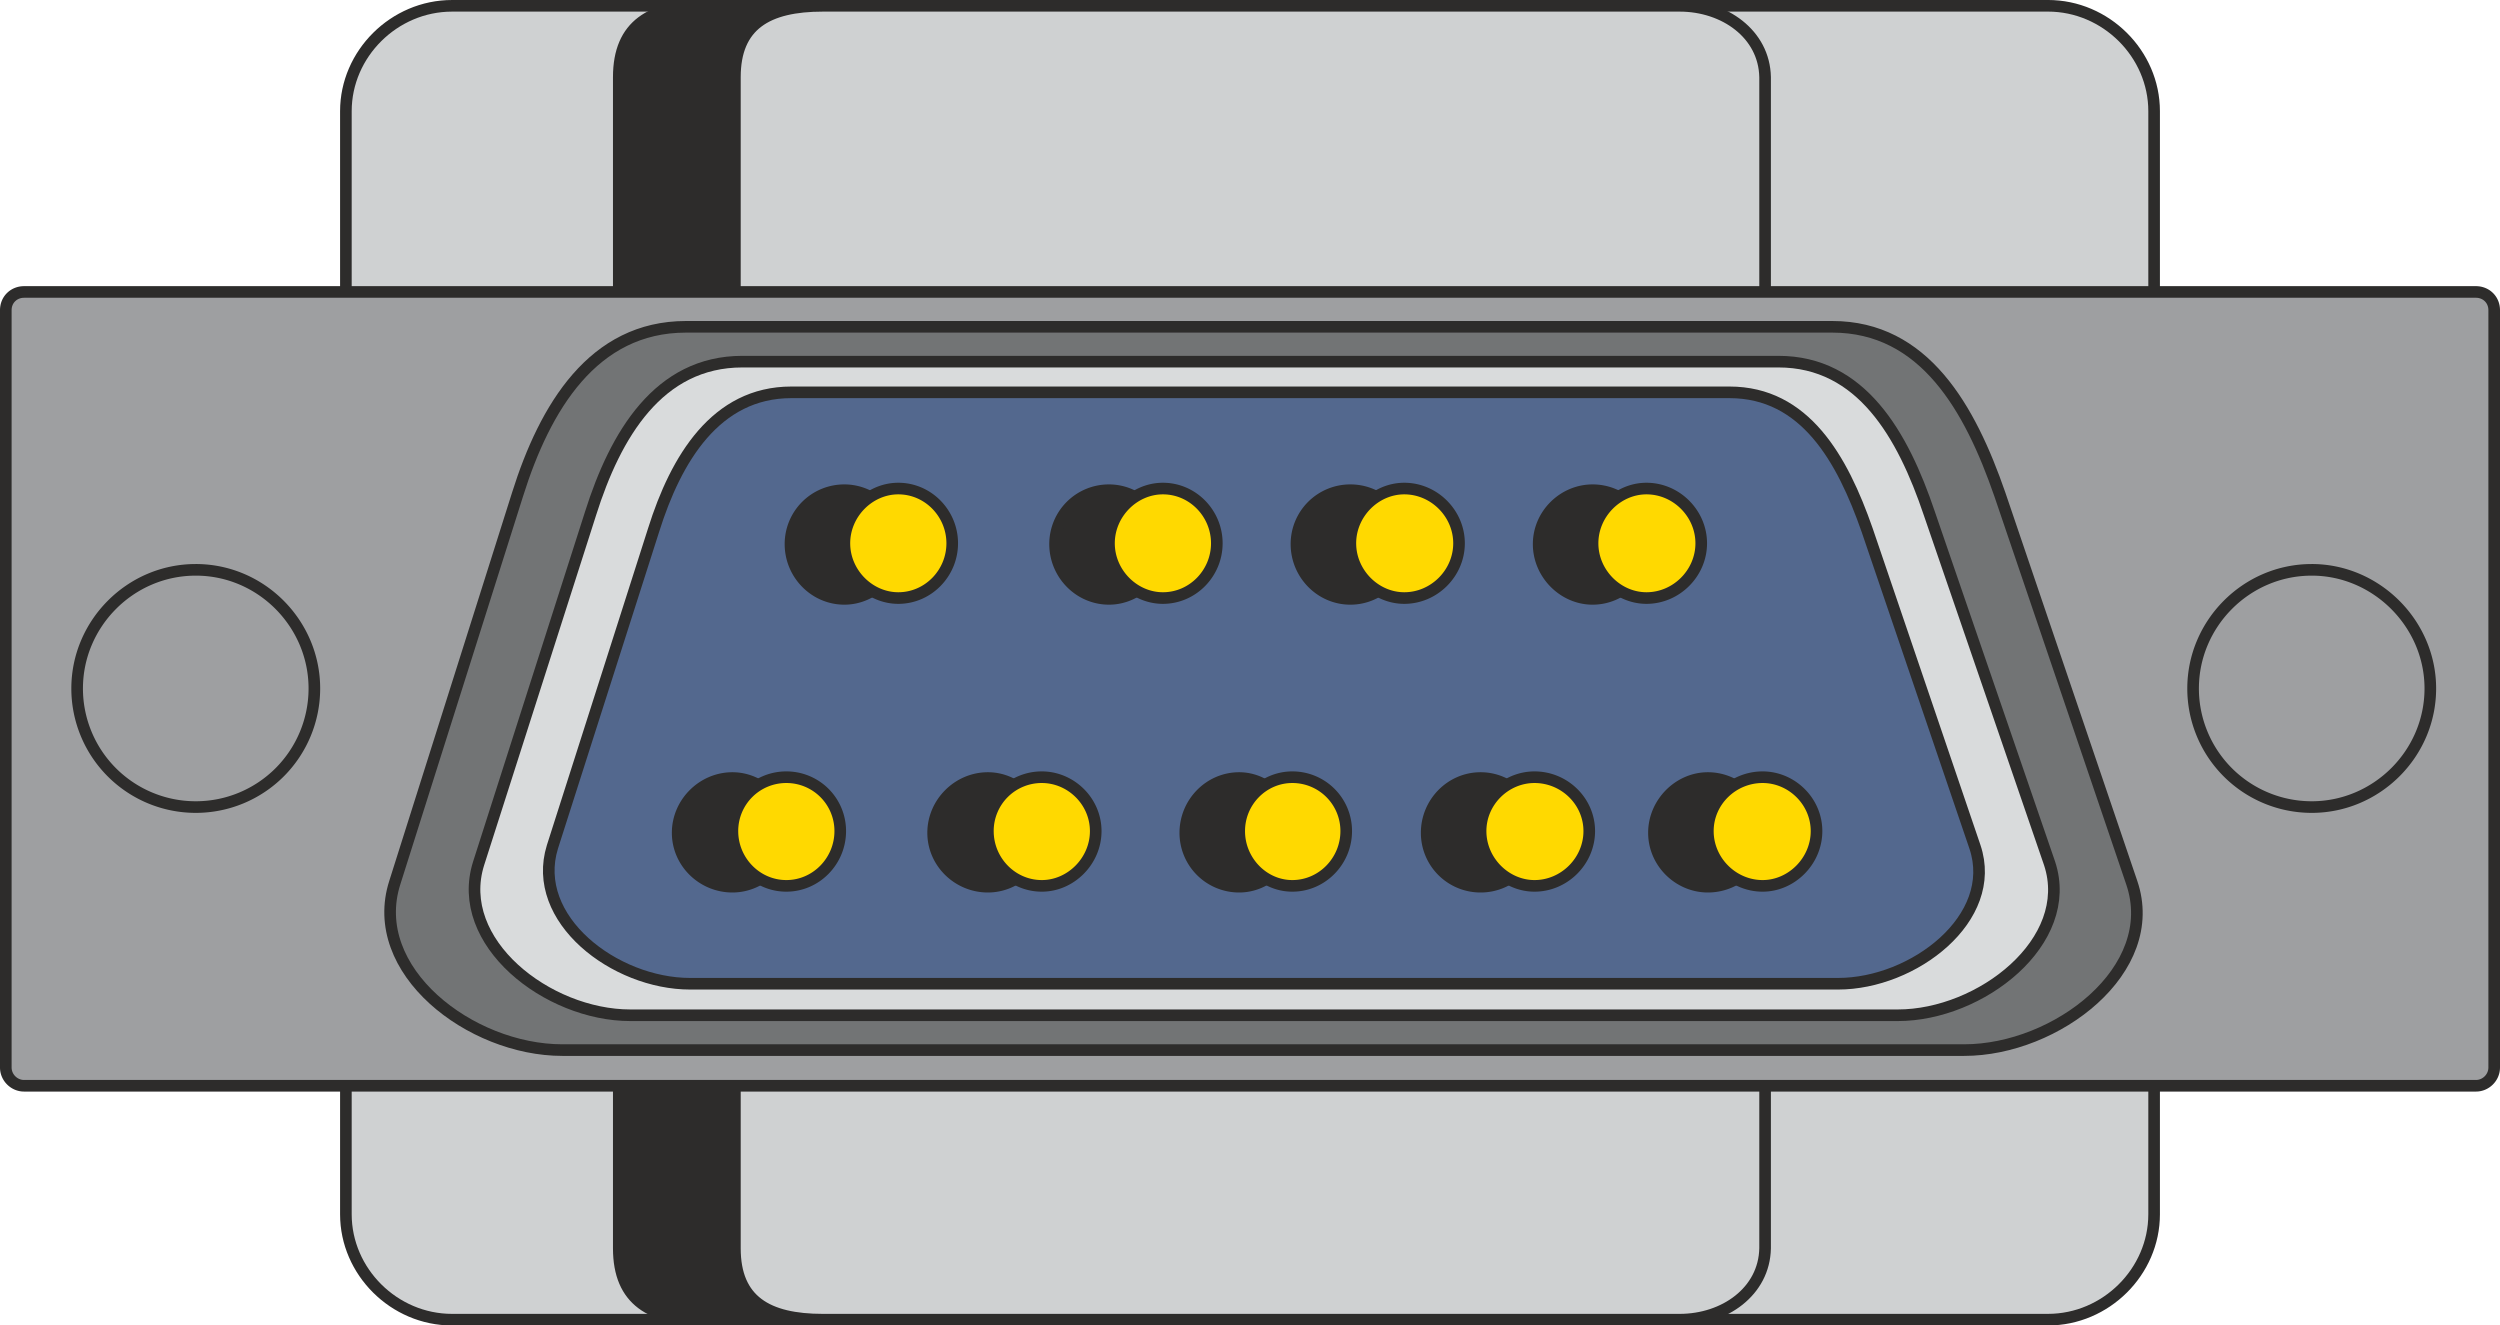 <svg xmlns="http://www.w3.org/2000/svg" width="289.344" height="153.408" viewBox="0 0 217.008 115.056"><path d="M228.374 363.92h138.528c5.04 0 9.216 4.177 9.216 9.145v95.76c0 4.968-4.176 9.144-9.216 9.144H228.374c-5.04 0-9.216-4.176-9.216-9.144v-95.76c0-4.968 4.176-9.144 9.216-9.144z" style="fill:#cfd1d2;stroke:#2d2c2b;stroke-width:1.008;stroke-linecap:round;stroke-linejoin:round;stroke-miterlimit:10.433" transform="translate(-189.134 -363.417)"/><path d="M242.846 455.433v16.344c0 4.536 2.808 6.192 7.632 6.192h74.376c3.888 0 7.344-2.448 7.416-6.192v-16.344zm0-65.88v-19.44c0-4.536 2.808-6.192 7.632-6.192h74.376c3.888 0 7.344 2.448 7.416 6.192v19.44z" style="fill:#2d2c2b;stroke:#2d2c2b;stroke-width:1.008;stroke-linecap:round;stroke-linejoin:round;stroke-miterlimit:10.433" transform="translate(-189.134 -363.417)"/><path d="M252.926 455.433v16.344c0 4.536 2.808 6.192 7.632 6.192h74.376c3.888 0 7.344-2.448 7.416-6.192v-16.344zm0-65.88v-19.44c0-4.536 2.808-6.192 7.632-6.192h74.376c3.888 0 7.344 2.448 7.416 6.192v19.44z" style="fill:#cfd1d2;stroke:#2d2c2b;stroke-width:1.008;stroke-linecap:round;stroke-linejoin:round;stroke-miterlimit:10.433" transform="translate(-189.134 -363.417)"/><path d="M191.222 388.76h212.832c.864 0 1.584.649 1.584 1.585v65.736c0 .864-.72 1.584-1.584 1.584H191.222c-.864 0-1.584-.72-1.584-1.584v-65.736c0-.936.72-1.584 1.584-1.584zm198.576 24.12c5.616 0 10.296 4.68 10.296 10.297 0 5.688-4.68 10.296-10.296 10.296a10.294 10.294 0 0 1-10.296-10.296c0-5.616 4.608-10.296 10.296-10.296zm-183.672 0c5.688 0 10.296 4.68 10.296 10.297a10.294 10.294 0 0 1-10.296 10.296 10.294 10.294 0 0 1-10.296-10.296c0-5.616 4.608-10.296 10.296-10.296z" style="fill:#9e9fa1;stroke:#2d2c2b;stroke-width:1.008;stroke-linecap:round;stroke-linejoin:round;stroke-miterlimit:10.433" transform="translate(-189.134 -363.417)"/><path d="M248.678 391.785h99.504c7.992 0 11.952 7.056 14.544 14.544l11.448 33.696c2.592 7.56-6.552 14.544-14.544 14.544H237.95c-7.992 0-16.992-6.912-14.544-14.544l10.656-33.696c2.376-7.56 6.552-14.544 14.616-14.544z" style="fill:#727475;stroke:#2d2c2b;stroke-width:1.008;stroke-linecap:round;stroke-linejoin:round;stroke-miterlimit:10.433" transform="translate(-189.134 -363.417)"/><path d="M253.574 394.809h89.928c7.2 0 10.8 6.336 13.104 13.176l10.44 30.384c2.232 6.768-5.976 13.176-13.176 13.176H243.854c-7.2 0-15.336-6.336-13.176-13.176l9.72-30.384c2.16-6.84 5.904-13.176 13.176-13.176z" style="fill:#d9dbdc;stroke:#2d2c2b;stroke-width:1.008;stroke-linecap:round;stroke-linejoin:round;stroke-miterlimit:10.433" transform="translate(-189.134 -363.417)"/><path d="M257.822 397.473h81.432c6.552 0 9.792 5.76 11.952 11.952l9.36 27.504c2.088 6.192-5.328 11.88-11.88 11.88h-99.648c-6.552 0-13.896-5.616-11.952-11.88l8.784-27.504c1.944-6.192 5.4-11.952 11.952-11.952z" style="fill:#53688e;stroke:#2d2c2b;stroke-width:1.008;stroke-linecap:round;stroke-linejoin:round;stroke-miterlimit:10.433" transform="translate(-189.134 -363.417)"/><path d="M327.374 405.969a4.67 4.67 0 0 1 4.68 4.68c0 2.592-2.088 4.752-4.68 4.752-2.52 0-4.68-2.16-4.68-4.752 0-2.592 2.16-4.68 4.68-4.68zm-21.024 0a4.67 4.67 0 0 1 4.68 4.68c0 2.592-2.088 4.752-4.68 4.752-2.592 0-4.68-2.16-4.68-4.752a4.67 4.67 0 0 1 4.68-4.68zm-20.952 0c2.52 0 4.68 2.088 4.68 4.68 0 2.592-2.16 4.752-4.68 4.752-2.592 0-4.68-2.16-4.68-4.752a4.67 4.67 0 0 1 4.68-4.68zm-22.968 0c2.52 0 4.68 2.088 4.68 4.68 0 2.592-2.16 4.752-4.68 4.752-2.592 0-4.68-2.16-4.68-4.752a4.67 4.67 0 0 1 4.68-4.68zm74.952 24.984c2.592 0 4.752 2.16 4.752 4.752 0 2.592-2.16 4.68-4.752 4.68-2.52 0-4.68-2.088-4.68-4.68 0-2.592 2.16-4.752 4.68-4.752zm-19.728 0c2.592 0 4.68 2.16 4.68 4.752a4.67 4.67 0 0 1-4.68 4.68 4.67 4.67 0 0 1-4.68-4.68c0-2.592 2.088-4.752 4.68-4.752zm-20.952 0c2.448 0 4.608 2.16 4.608 4.752 0 2.592-2.16 4.68-4.608 4.68a4.67 4.67 0 0 1-4.68-4.68c0-2.592 2.088-4.752 4.68-4.752zm-21.816 0c2.52 0 4.68 2.16 4.68 4.752 0 2.592-2.16 4.68-4.68 4.68-2.592 0-4.752-2.088-4.752-4.68 0-2.592 2.16-4.752 4.752-4.752zm-22.176 0c2.52 0 4.68 2.16 4.68 4.752 0 2.592-2.16 4.68-4.68 4.68-2.592 0-4.752-2.088-4.752-4.68 0-2.592 2.16-4.752 4.752-4.752z" style="fill:#2d2c2b;stroke:#2d2c2b;stroke-width:1.008;stroke-linecap:round;stroke-linejoin:round;stroke-miterlimit:10.433" transform="translate(-189.134 -363.417)"/><path d="M332.054 405.825c2.592 0 4.752 2.16 4.752 4.752 0 2.592-2.16 4.752-4.752 4.752-2.52 0-4.68-2.16-4.68-4.752 0-2.592 2.16-4.752 4.68-4.752zm-21.024 0c2.592 0 4.752 2.16 4.752 4.752 0 2.592-2.16 4.752-4.752 4.752-2.52 0-4.68-2.16-4.68-4.752 0-2.592 2.16-4.752 4.68-4.752zm-20.952 0c2.592 0 4.68 2.16 4.68 4.752 0 2.592-2.088 4.752-4.68 4.752-2.52 0-4.68-2.16-4.68-4.752 0-2.592 2.16-4.752 4.68-4.752zm-22.968 0c2.592 0 4.68 2.16 4.68 4.752 0 2.592-2.088 4.752-4.68 4.752-2.52 0-4.68-2.16-4.68-4.752 0-2.592 2.16-4.752 4.68-4.752zm75.024 25.056c2.52 0 4.68 2.088 4.68 4.68 0 2.592-2.16 4.752-4.68 4.752-2.592 0-4.752-2.16-4.752-4.752 0-2.592 2.16-4.68 4.752-4.68zm-19.8 0c2.592 0 4.752 2.088 4.752 4.68 0 2.592-2.16 4.752-4.752 4.752-2.52 0-4.68-2.16-4.68-4.752 0-2.592 2.16-4.68 4.68-4.68zm-21.024 0a4.67 4.67 0 0 1 4.68 4.68c0 2.592-2.088 4.752-4.68 4.752-2.52 0-4.608-2.16-4.608-4.752 0-2.592 2.088-4.68 4.608-4.68zm-21.744 0c2.52 0 4.68 2.088 4.68 4.68 0 2.592-2.16 4.752-4.68 4.752-2.592 0-4.68-2.16-4.68-4.752a4.67 4.67 0 0 1 4.68-4.68zm-22.176 0a4.67 4.67 0 0 1 4.68 4.68c0 2.592-2.088 4.752-4.68 4.752-2.592 0-4.68-2.16-4.68-4.752a4.67 4.67 0 0 1 4.68-4.68z" style="fill:#ffd900;stroke:#2d2c2b;stroke-width:1.008;stroke-linecap:round;stroke-linejoin:round;stroke-miterlimit:10.433" transform="translate(-189.134 -363.417)"/></svg>
